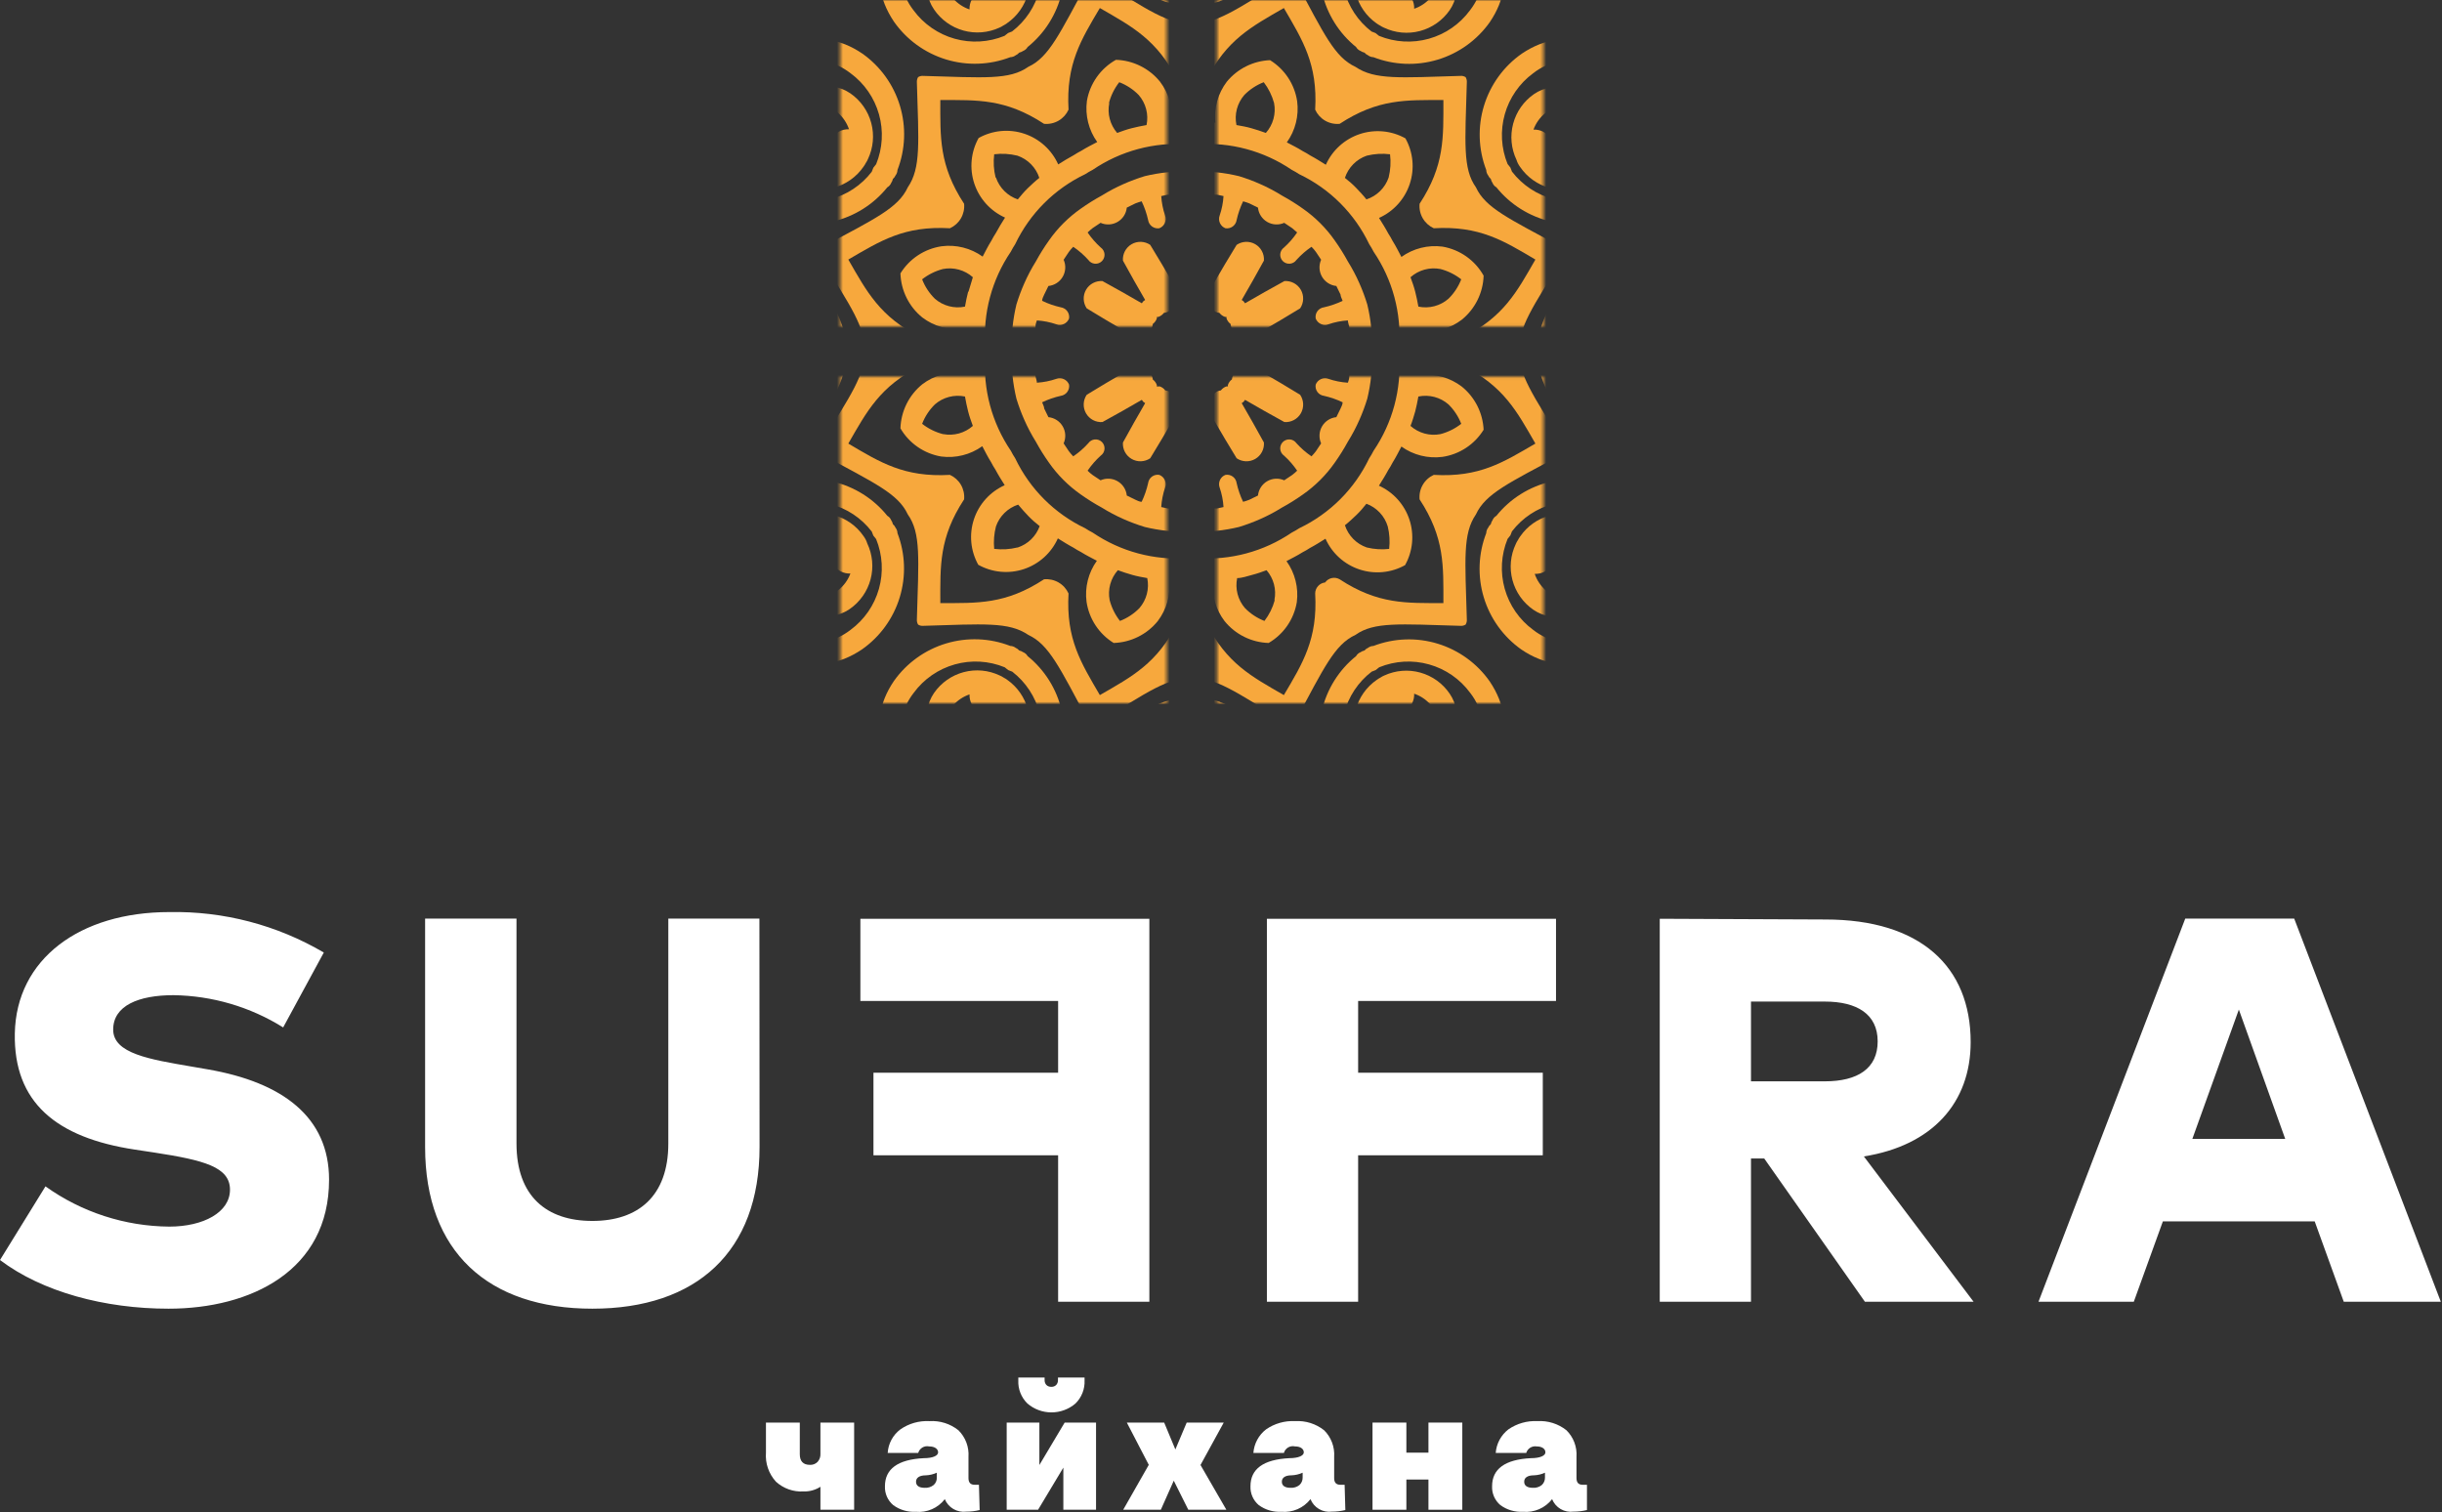 <?xml version="1.0" encoding="UTF-8"?> <svg xmlns="http://www.w3.org/2000/svg" width="830" height="514" viewBox="0 0 830 514" fill="none"><rect x="0" y="0" width="830" height="514" fill="#333333" stroke="none"/><mask id="mask0_338_424" style="mask-type:luminance" maskUnits="userSpaceOnUse" x="285" y="0" width="240" height="239"><path d="M285.594 0H396.533V110.939H285.594V0ZM413.655 0V110.939H524.594V0H413.655ZM413.655 239H524.594V128.061H413.655V239ZM285.594 239H396.533V128.061H285.594V239Z" fill="white"></path></mask><g mask="url(#mask0_338_424)"><path d="M460.682 215.811C467.044 211.293 475.664 212.125 496.354 212.72C496.978 212.781 497.605 212.634 498.137 212.303C498.46 211.768 498.606 211.143 498.554 210.52C497.959 190.068 497.127 181.447 501.645 174.848C504.915 167.773 512.763 164.206 530.777 154.515C531.341 154.208 531.812 153.757 532.144 153.207C532.088 152.583 531.906 151.976 531.609 151.424C520.848 134.064 515.854 126.989 516.568 119.26C515.854 111.531 520.848 104.456 531.609 87.096C531.916 86.526 532.098 85.898 532.144 85.253C531.793 84.735 531.325 84.307 530.777 84.004C512.941 74.314 504.915 70.746 501.645 63.672C497.127 57.31 497.959 48.69 498.554 28C498.606 27.377 498.46 26.752 498.137 26.216C497.605 25.886 496.978 25.739 496.354 25.8C475.902 26.395 467.281 27.227 460.682 22.709C453.607 19.439 450.04 11.591 440.349 -6.423C440.042 -6.987 439.591 -7.458 439.041 -7.791C438.417 -7.735 437.81 -7.553 437.258 -7.255C419.898 3.505 412.823 8.5 405.094 7.786C397.365 8.5 390.29 3.505 372.93 -7.255C372.36 -7.562 371.732 -7.744 371.087 -7.791C370.569 -7.439 370.141 -6.971 369.838 -6.423C360.148 11.413 356.58 19.439 349.506 22.709C343.144 27.227 334.523 26.395 313.834 25.8C313.21 25.739 312.583 25.886 312.05 26.216C311.727 26.752 311.582 27.377 311.634 28C312.229 48.452 313.061 57.072 308.543 63.672C305.273 70.746 297.425 74.314 279.411 84.004C278.847 84.312 278.375 84.763 278.043 85.312C278.099 85.937 278.281 86.544 278.579 87.096C289.339 104.456 294.333 111.531 293.62 119.26C294.333 126.989 289.339 134.064 278.579 151.424C278.272 151.993 278.09 152.622 278.043 153.267C278.395 153.785 278.863 154.212 279.411 154.515C297.247 164.206 305.273 167.773 308.543 174.848C313.061 181.21 312.229 189.83 311.634 210.52C311.582 211.143 311.727 211.768 312.05 212.303C312.583 212.634 313.21 212.781 313.834 212.72C334.286 212.125 342.906 211.293 349.506 215.811C356.58 219.081 360.148 226.929 369.838 244.943C370.146 245.506 370.597 245.978 371.146 246.31C371.771 246.254 372.378 246.072 372.93 245.775C390.29 235.014 397.365 230.02 405.094 230.734C412.823 230.02 419.898 235.014 437.258 245.775C437.827 246.082 438.456 246.264 439.101 246.31C439.619 245.959 440.046 245.491 440.349 244.943C450.04 226.929 453.607 219.081 460.682 215.811ZM450.397 197.975C449.472 198.077 448.616 198.514 447.991 199.205C447.367 199.895 447.017 200.79 447.008 201.721C447.9 217.297 442.727 225.502 436.366 236.263C425.427 229.961 416.925 225.561 409.91 211.649C408.506 210.643 406.821 210.101 405.094 210.101C403.366 210.101 401.682 210.643 400.278 211.649C393.263 225.561 384.761 229.961 373.822 236.263C367.46 225.324 362.288 217.297 363.18 201.721C362.468 200.15 361.283 198.841 359.791 197.978C358.298 197.114 356.573 196.739 354.856 196.905C341.777 205.466 332.264 204.991 319.601 204.991C319.601 192.327 319.125 182.815 327.687 169.735C327.853 168.019 327.477 166.294 326.614 164.801C325.75 163.308 324.442 162.123 322.871 161.412C307.294 162.304 299.09 157.131 288.329 150.77C294.631 139.831 299.03 131.329 312.942 124.313C313.949 122.909 314.49 121.225 314.49 119.498C314.49 117.77 313.949 116.086 312.942 114.682C299.03 107.667 294.631 99.165 288.329 88.226C299.268 81.864 307.294 76.692 322.871 77.584C324.442 76.872 325.75 75.687 326.614 74.194C327.477 72.702 327.853 70.977 327.687 69.26C319.125 56.181 319.601 46.668 319.601 34.005C332.264 34.005 341.777 33.529 354.856 42.09C356.573 42.256 358.298 41.881 359.791 41.018C361.283 40.154 362.468 38.845 363.18 37.275C362.288 21.698 367.46 13.493 373.822 2.733C384.761 9.035 393.263 13.434 400.278 27.346C401.682 28.353 403.366 28.894 405.094 28.894C406.821 28.894 408.506 28.353 409.91 27.346C416.925 13.434 425.427 9.035 436.366 2.733C442.727 13.672 447.9 21.698 447.008 37.275C447.719 38.845 448.905 40.154 450.397 41.018C451.89 41.881 453.615 42.256 455.331 42.09C468.411 33.529 477.923 34.005 490.587 34.005C490.587 46.668 491.062 56.181 482.501 69.26C482.335 70.977 482.71 72.702 483.574 74.194C484.437 75.687 485.746 76.872 487.317 77.584C502.893 76.692 511.098 81.864 521.859 88.226C515.557 99.165 511.158 107.667 497.246 114.682C496.239 116.086 495.697 117.77 495.697 119.498C495.697 121.225 496.239 122.909 497.246 124.313C511.158 131.329 515.557 139.831 521.859 150.77C510.92 157.131 502.893 162.304 487.317 161.412C485.746 162.123 484.437 163.308 483.574 164.801C482.71 166.294 482.335 168.019 482.501 169.735C491.062 182.815 490.587 192.327 490.587 204.991C477.923 204.991 468.411 205.466 455.331 196.905C454.524 196.436 453.57 196.286 452.657 196.484C451.744 196.682 450.938 197.214 450.397 197.975Z" fill="#F7A83D"></path><path d="M468.708 165.04C469.778 163.316 470.848 161.652 471.859 159.749L472.632 158.501L473.345 157.193C474.475 155.409 475.367 153.566 476.318 151.782C480.362 154.681 485.356 155.935 490.289 155.29C493.149 154.864 495.88 153.818 498.293 152.226C500.707 150.635 502.743 148.535 504.261 146.075C504.129 143.241 503.398 140.468 502.117 137.937C500.836 135.406 499.034 133.175 496.829 131.39C492.855 128.37 487.884 126.968 482.917 127.466C482.917 125.445 482.917 123.424 482.917 121.521V118.548C482.917 116.408 482.917 114.387 482.917 112.603C487.884 113.101 492.855 111.699 496.829 108.679C499.071 106.862 500.895 104.583 502.178 101.998C503.46 99.413 504.17 96.582 504.261 93.697C502.815 91.115 500.81 88.889 498.392 87.181C495.975 85.474 493.206 84.328 490.289 83.828C485.356 83.183 480.362 84.437 476.318 87.336C475.367 85.552 474.475 83.709 473.345 81.925L472.632 80.618L471.859 79.369C470.848 77.467 469.778 75.802 468.708 74.078C471.155 72.982 473.347 71.39 475.145 69.402C476.942 67.413 478.307 65.073 479.151 62.528C479.996 59.984 480.301 57.292 480.049 54.623C479.797 51.955 478.992 49.368 477.685 47.027C475.345 45.721 472.758 44.916 470.089 44.663C467.42 44.411 464.728 44.717 462.184 45.561C459.64 46.405 457.299 47.77 455.311 49.568C453.322 51.366 451.73 53.557 450.634 56.004C448.91 54.934 447.246 53.864 445.343 52.853L444.095 52.08L442.787 51.367C441.003 50.237 439.16 49.346 437.376 48.394C440.275 44.35 441.529 39.356 440.884 34.423C440.458 31.564 439.412 28.832 437.82 26.419C436.229 24.006 434.129 21.969 431.669 20.451C428.845 20.569 426.077 21.281 423.546 22.541C421.016 23.801 418.78 25.581 416.984 27.764C413.964 31.738 412.562 36.709 413.06 41.676C411.039 41.676 409.018 41.676 407.115 41.676H404.142C402.002 41.676 399.981 41.676 398.197 41.676C398.695 36.709 397.293 31.738 394.273 27.764C392.456 25.522 390.177 23.698 387.592 22.416C385.007 21.133 382.176 20.423 379.291 20.332C376.709 21.779 374.483 23.784 372.775 26.201C371.068 28.618 369.922 31.387 369.422 34.304C368.777 39.237 370.031 44.231 372.93 48.275C371.146 49.227 369.303 50.118 367.519 51.248L366.212 51.961L364.963 52.734C363.061 53.745 361.396 54.815 359.672 55.885C358.576 53.439 356.984 51.247 354.996 49.449C353.007 47.651 350.667 46.286 348.122 45.442C345.578 44.598 342.886 44.292 340.217 44.544C337.549 44.797 334.962 45.602 332.621 46.908C331.315 49.249 330.51 51.836 330.257 54.505C330.005 57.173 330.311 59.865 331.155 62.41C331.999 64.954 333.364 67.294 335.162 69.283C336.959 71.271 339.152 72.864 341.598 73.959C340.528 75.683 339.458 77.348 338.447 79.25L337.674 80.499L336.961 81.807C335.831 83.59 334.94 85.433 333.988 87.217C329.944 84.318 324.95 83.064 320.017 83.709C317.158 84.136 314.426 85.181 312.013 86.773C309.6 88.365 307.563 90.464 306.045 92.924C306.136 95.809 306.846 98.64 308.129 101.225C309.411 103.81 311.235 106.089 313.477 107.906C317.451 110.926 322.422 112.328 327.389 111.83C327.389 113.852 327.389 115.873 327.389 117.776V120.748C327.389 122.888 327.389 124.91 327.389 126.693C322.422 126.195 317.451 127.597 313.477 130.617C311.235 132.435 309.411 134.713 308.129 137.298C306.846 139.884 306.136 142.715 306.045 145.599C307.512 148.112 309.513 150.272 311.907 151.926C314.301 153.58 317.029 154.688 319.898 155.171C324.831 155.816 329.825 154.562 333.869 151.664C334.82 153.447 335.712 155.29 336.842 157.074L337.555 158.382L338.328 159.63C339.339 161.533 340.409 163.197 341.479 164.922C339.033 166.017 336.841 167.609 335.043 169.598C333.245 171.586 331.88 173.927 331.036 176.471C330.192 179.015 329.886 181.707 330.138 184.376C330.391 187.045 331.196 189.632 332.502 191.973C334.843 193.279 337.43 194.084 340.098 194.336C342.767 194.588 345.459 194.283 348.003 193.438C350.548 192.594 352.888 191.23 354.877 189.432C356.865 187.634 358.457 185.442 359.553 182.995C361.277 184.065 362.942 185.135 364.844 186.146L366.093 186.919L367.401 187.632C369.184 188.762 371.027 189.654 372.811 190.605C369.912 194.649 368.659 199.643 369.303 204.576C369.73 207.436 370.775 210.167 372.367 212.58C373.959 214.994 376.058 217.03 378.518 218.548C381.403 218.458 384.234 217.747 386.819 216.465C389.404 215.182 391.683 213.358 393.5 211.116C396.52 207.142 397.922 202.171 397.424 197.204C399.446 197.204 401.467 197.204 403.369 197.204H406.342C408.482 197.204 410.504 197.204 412.287 197.204C411.789 202.171 413.191 207.142 416.211 211.116C418.028 213.358 420.307 215.182 422.892 216.465C425.478 217.747 428.309 218.458 431.193 218.548C433.706 217.081 435.866 215.08 437.52 212.686C439.174 210.293 440.282 207.565 440.765 204.695C441.41 199.762 440.156 194.768 437.258 190.724C439.041 189.773 440.884 188.881 442.668 187.751L443.976 187.038L445.224 186.265C447.127 185.254 448.791 184.184 450.516 183.114C451.611 185.561 453.203 187.753 455.192 189.551C457.18 191.348 459.521 192.713 462.065 193.557C464.609 194.402 467.301 194.707 469.97 194.455C472.639 194.203 475.226 193.398 477.567 192.091C478.873 189.751 479.678 187.164 479.93 184.495C480.182 181.826 479.877 179.134 479.032 176.59C478.188 174.046 476.824 171.705 475.026 169.717C473.228 167.728 471.036 166.136 468.589 165.04H468.708ZM489.576 91.438C492.149 92.112 494.556 93.306 496.651 94.946C495.691 97.43 494.212 99.68 492.311 101.545C490.928 102.749 489.285 103.617 487.512 104.081C485.738 104.545 483.88 104.593 482.085 104.22C481.788 102.496 481.431 100.832 481.015 99.167C480.599 97.502 480.004 95.838 479.41 94.232C480.775 93.016 482.403 92.131 484.166 91.647C485.929 91.162 487.781 91.091 489.576 91.438ZM481.015 139.832C481.431 138.168 481.788 136.503 482.085 134.779C483.88 134.406 485.738 134.454 487.512 134.918C489.285 135.382 490.928 136.25 492.311 137.454C494.212 139.319 495.691 141.569 496.651 144.054C494.556 145.693 492.149 146.887 489.576 147.561C487.781 147.909 485.929 147.837 484.166 147.353C482.403 146.868 480.775 145.983 479.41 144.767C480.004 143.281 480.539 141.497 481.015 139.832ZM320.492 147.561C317.92 146.887 315.512 145.693 313.417 144.054C314.377 141.569 315.857 139.319 317.758 137.454C319.14 136.25 320.783 135.382 322.557 134.918C324.331 134.454 326.188 134.406 327.983 134.779C328.281 136.503 328.637 138.168 329.054 139.832C329.47 141.497 330.064 143.162 330.659 144.767C329.307 145.966 327.699 146.84 325.958 147.325C324.217 147.809 322.388 147.89 320.611 147.561H320.492ZM329.054 99.167C328.637 100.832 328.281 102.496 327.983 104.22C326.188 104.593 324.331 104.545 322.557 104.081C320.783 103.617 319.14 102.749 317.758 101.545C315.857 99.68 314.377 97.43 313.417 94.946C315.512 93.306 317.92 92.112 320.492 91.438C322.288 91.091 324.139 91.162 325.902 91.647C327.665 92.131 329.293 93.016 330.659 94.232C330.183 95.719 329.648 97.502 329.173 99.167H329.054ZM464.546 52.913C467.131 52.273 469.811 52.112 472.454 52.437C472.779 55.08 472.618 57.76 471.978 60.344C471.379 62.082 470.386 63.658 469.076 64.947C467.766 66.237 466.175 67.205 464.428 67.776C463.357 66.408 462.168 65.16 460.979 63.911C459.79 62.663 458.482 61.533 457.115 60.463C457.686 58.716 458.654 57.124 459.943 55.815C461.233 54.504 462.808 53.511 464.546 52.913ZM422.929 32.282C424.794 30.382 427.045 28.902 429.529 27.942C431.145 30.051 432.337 32.454 433.037 35.017C433.384 36.813 433.312 38.664 432.828 40.427C432.343 42.19 431.458 43.818 430.242 45.184C428.637 44.589 426.972 44.054 425.308 43.578C423.643 43.103 421.978 42.806 420.254 42.508C419.881 40.713 419.929 38.856 420.393 37.082C420.857 35.308 421.725 33.665 422.929 32.282ZM376.913 35.017C377.588 32.444 378.781 30.037 380.421 27.942C382.905 28.902 385.155 30.382 387.02 32.282C388.224 33.665 389.092 35.308 389.556 37.082C390.021 38.856 390.068 40.713 389.695 42.508C387.971 42.806 386.307 43.162 384.642 43.578C382.977 43.995 381.313 44.589 379.707 45.184C378.512 43.808 377.649 42.175 377.185 40.412C376.721 38.65 376.669 36.804 377.032 35.017H376.913ZM338.388 60.344C337.748 57.76 337.587 55.08 337.912 52.437C340.555 52.112 343.235 52.273 345.819 52.913C347.557 53.511 349.133 54.504 350.422 55.815C351.712 57.124 352.68 58.716 353.251 60.463C351.883 61.533 350.635 62.722 349.386 63.911C348.138 65.1 347.068 66.408 345.938 67.776C344.213 67.189 342.645 66.214 341.357 64.926C340.068 63.637 339.093 62.07 338.507 60.344H338.388ZM345.819 186.087C343.235 186.726 340.555 186.888 337.912 186.562C337.662 184.01 337.863 181.434 338.507 178.952C339.105 177.214 340.098 175.639 341.408 174.349C342.719 173.06 344.31 172.092 346.057 171.521C347.187 172.888 348.316 174.137 349.505 175.385C350.694 176.634 352.002 177.763 353.37 178.833C352.76 180.526 351.775 182.058 350.488 183.314C349.2 184.571 347.645 185.519 345.938 186.087H345.819ZM387.258 206.717C385.393 208.618 383.143 210.097 380.659 211.057C379.019 208.962 377.825 206.555 377.151 203.982C376.803 202.187 376.875 200.335 377.36 198.572C377.844 196.809 378.729 195.181 379.945 193.816C381.55 194.41 383.215 194.945 384.88 195.421C386.544 195.896 388.209 196.194 389.933 196.491C390.306 198.286 390.258 200.144 389.794 201.917C389.33 203.691 388.462 205.334 387.258 206.717ZM433.274 203.982C432.574 206.545 431.383 208.948 429.766 211.057C427.282 210.097 425.032 208.618 423.167 206.717C421.963 205.334 421.095 203.691 420.631 201.917C420.167 200.144 420.119 198.286 420.492 196.491C422.216 196.491 423.881 195.837 425.545 195.421C427.21 195.005 428.875 194.41 430.48 193.816C431.675 195.192 432.538 196.824 433.002 198.587C433.466 200.35 433.518 202.196 433.155 203.982H433.274ZM441.598 179.547L440.349 180.32L439.041 181.033C429.544 187.484 418.149 190.542 406.699 189.713H403.726C392.276 190.542 380.881 187.484 371.384 181.033L370.076 180.32L368.827 179.547C358.412 174.575 350.018 166.181 345.046 155.766C344.767 155.363 344.509 154.947 344.273 154.517L343.56 153.209C337.11 143.712 334.052 132.317 334.88 120.867C334.88 120.391 334.88 119.856 334.88 119.381C334.88 118.905 334.88 118.37 334.88 117.894C334.052 106.444 337.11 95.049 343.56 85.552L344.273 84.244C344.509 83.815 344.767 83.398 345.046 82.996C350.018 72.58 358.412 64.186 368.827 59.215L370.076 58.442L371.384 57.728C380.881 51.278 392.276 48.22 403.726 49.048H406.699C418.149 48.22 429.544 51.278 439.041 57.728L440.349 58.442L441.598 59.215C452.013 64.186 460.407 72.58 465.379 82.996C465.658 83.398 465.916 83.815 466.152 84.244L466.865 85.552C473.315 95.049 476.374 106.444 475.545 117.894C475.545 118.37 475.545 118.905 475.545 119.381C475.545 119.856 475.545 120.391 475.545 120.867C476.374 132.317 473.315 143.712 466.865 153.209L466.152 154.517C465.916 154.947 465.658 155.363 465.379 155.766C460.407 166.181 452.013 174.575 441.598 179.547ZM472.275 186.562C469.691 186.866 467.074 186.705 464.546 186.087C462.808 185.488 461.233 184.495 459.943 183.185C458.654 181.875 457.686 180.284 457.115 178.536C458.482 177.466 459.731 176.277 460.979 175.088C462.228 173.899 463.357 172.591 464.428 171.223C466.152 171.863 467.704 172.894 468.963 174.235C470.221 175.576 471.152 177.191 471.681 178.952C472.285 181.441 472.446 184.017 472.156 186.562H472.275Z" fill="#F7A83D"></path><path d="M466.33 119.499C466.408 116.702 466.309 113.902 466.033 111.117C465.762 108.554 465.325 106.012 464.725 103.507C463.981 101.056 463.087 98.654 462.049 96.313C460.921 93.745 459.609 91.261 458.126 88.881C456.782 86.417 455.293 84.034 453.667 81.747C450.721 77.534 447.059 73.872 442.846 70.927C440.559 69.3 438.176 67.811 435.712 66.468C433.332 64.984 430.848 63.672 428.28 62.544C425.939 61.506 423.537 60.612 421.086 59.868C418.581 59.268 416.039 58.831 413.477 58.56C407.895 58.164 402.292 58.164 396.711 58.56C394.148 58.831 391.606 59.268 389.101 59.868C386.651 60.612 384.248 61.506 381.907 62.544C379.339 63.672 376.856 64.984 374.476 66.468C372.011 67.811 369.629 69.3 367.341 70.927C363.128 73.872 359.466 77.534 356.521 81.747C354.894 84.034 353.405 86.417 352.062 88.881C350.578 91.261 349.267 93.745 348.138 96.313C347.1 98.654 346.207 101.056 345.463 103.507C344.862 106.012 344.425 108.554 344.155 111.117C343.758 116.698 343.758 122.301 344.155 127.882C344.425 130.445 344.862 132.987 345.463 135.492C346.207 137.943 347.1 140.345 348.138 142.686C349.267 145.254 350.578 147.737 352.062 150.118C353.405 152.582 354.894 154.964 356.521 157.252C359.466 161.465 363.128 165.127 367.341 168.072C369.629 169.699 372.011 171.188 374.476 172.531C376.856 174.015 379.339 175.326 381.907 176.455C384.248 177.493 386.651 178.387 389.101 179.13C391.606 179.731 394.148 180.168 396.711 180.438C402.292 180.835 407.895 180.835 413.477 180.438C416.039 180.168 418.581 179.731 421.086 179.13C423.537 178.387 425.939 177.493 428.28 176.455C430.848 175.326 433.332 174.015 435.712 172.531C438.176 171.188 440.559 169.699 442.846 168.072C447.059 165.127 450.721 161.465 453.667 157.252C455.293 154.964 456.782 152.582 458.126 150.118C459.609 147.737 460.921 145.254 462.049 142.686C463.087 140.345 463.981 137.943 464.725 135.492C465.325 132.987 465.762 130.445 466.033 127.882C466.309 125.097 466.408 122.297 466.33 119.499ZM455.985 119.499C455.749 120.005 455.631 120.558 455.64 121.116C455.649 121.674 455.784 122.223 456.036 122.721C456.288 123.219 456.65 123.654 457.094 123.992C457.539 124.33 458.054 124.562 458.601 124.672C458.601 125.742 458.601 126.753 458.601 127.882C458.601 129.012 458.304 129.369 458.126 130.082C455.877 129.946 453.657 129.506 451.526 128.774C450.69 128.464 449.766 128.497 448.953 128.864C448.141 129.231 447.506 129.904 447.186 130.736C447.11 131.17 447.123 131.616 447.224 132.045C447.324 132.474 447.511 132.879 447.772 133.235C448.033 133.59 448.363 133.889 448.743 134.113C449.122 134.338 449.543 134.483 449.98 134.541C452.177 135.031 454.312 135.769 456.342 136.741C456.342 137.454 455.926 138.227 455.628 138.881L454.202 141.794C453.2 141.895 452.238 142.232 451.392 142.778C450.546 143.323 449.842 144.061 449.337 144.932C448.833 145.802 448.541 146.78 448.488 147.785C448.434 148.79 448.62 149.793 449.029 150.712C448.375 151.604 447.9 152.496 447.246 153.387C446.785 153.991 446.288 154.567 445.759 155.112C443.881 153.837 442.165 152.34 440.646 150.653C440.393 150.289 440.063 149.985 439.679 149.763C439.296 149.54 438.868 149.405 438.426 149.366C437.985 149.327 437.54 149.385 437.123 149.536C436.706 149.688 436.328 149.929 436.015 150.242C435.701 150.555 435.46 150.934 435.309 151.351C435.157 151.767 435.099 152.212 435.138 152.654C435.178 153.095 435.313 153.523 435.535 153.907C435.758 154.29 436.061 154.62 436.425 154.874C438.112 156.392 439.61 158.109 440.884 159.987C440.339 160.516 439.764 161.012 439.16 161.473C438.268 162.127 437.376 162.603 436.485 163.257C435.566 162.847 434.562 162.662 433.557 162.715C432.553 162.769 431.575 163.06 430.705 163.565C429.834 164.07 429.096 164.774 428.55 165.619C428.005 166.465 427.668 167.428 427.567 168.429L424.654 169.856C423.956 170.139 423.241 170.377 422.513 170.569C421.542 168.539 420.804 166.405 420.314 164.208C420.256 163.771 420.111 163.35 419.886 162.97C419.662 162.59 419.362 162.26 419.007 161.999C418.652 161.738 418.247 161.552 417.818 161.451C417.388 161.35 416.943 161.338 416.509 161.414C415.676 161.733 415.004 162.368 414.637 163.181C414.269 163.993 414.237 164.918 414.547 165.754C415.278 167.884 415.718 170.104 415.855 172.353L413.655 172.829H410.444C409.848 172.017 409.069 171.358 408.17 170.903C407.272 170.449 406.279 170.212 405.272 170.212C404.265 170.212 403.272 170.449 402.374 170.903C401.475 171.358 400.696 172.017 400.1 172.829H396.889L394.689 172.353C394.826 170.104 395.266 167.884 395.997 165.754C396.307 164.918 396.275 163.993 395.907 163.181C395.54 162.368 394.868 161.733 394.036 161.414C393.601 161.338 393.156 161.35 392.726 161.451C392.297 161.552 391.892 161.738 391.537 161.999C391.182 162.26 390.882 162.59 390.658 162.97C390.433 163.35 390.288 163.771 390.23 164.208C389.74 166.405 389.002 168.539 388.031 170.569C387.317 170.569 386.544 170.153 385.89 169.856L382.977 168.429C382.876 167.428 382.539 166.465 381.994 165.619C381.448 164.774 380.71 164.07 379.839 163.565C378.969 163.06 377.991 162.769 376.987 162.715C375.982 162.662 374.979 162.847 374.059 163.257C373.168 162.603 372.276 162.127 371.384 161.473C370.768 161.027 370.192 160.53 369.66 159.987C370.934 158.109 372.432 156.392 374.119 154.874C374.483 154.62 374.786 154.29 375.009 153.907C375.231 153.523 375.366 153.095 375.406 152.654C375.445 152.212 375.387 151.767 375.235 151.351C375.084 150.934 374.843 150.555 374.529 150.242C374.216 149.929 373.838 149.688 373.421 149.536C373.004 149.385 372.559 149.327 372.118 149.366C371.676 149.405 371.248 149.54 370.865 149.763C370.481 149.985 370.151 150.289 369.898 150.653C368.379 152.34 366.663 153.837 364.785 155.112C364.256 154.567 363.759 153.991 363.298 153.387C362.644 152.496 362.169 151.604 361.515 150.712C361.924 149.793 362.11 148.79 362.056 147.785C362.003 146.78 361.711 145.802 361.207 144.932C360.702 144.061 359.998 143.323 359.152 142.778C358.306 142.232 357.344 141.895 356.342 141.794L354.916 138.881C354.916 138.227 354.44 137.454 354.202 136.741C356.233 135.769 358.367 135.031 360.564 134.541C360.997 134.476 361.414 134.325 361.79 134.099C362.165 133.872 362.492 133.573 362.752 133.219C363.011 132.866 363.199 132.464 363.303 132.038C363.407 131.612 363.425 131.169 363.358 130.736C363.038 129.904 362.403 129.231 361.591 128.864C360.778 128.497 359.854 128.464 359.018 128.774C356.887 129.506 354.667 129.946 352.419 130.082C352.419 129.369 352.062 128.596 351.943 127.882C351.824 127.169 351.943 125.742 351.943 124.672C352.754 124.075 353.413 123.296 353.868 122.398C354.322 121.499 354.559 120.506 354.559 119.499C354.559 118.492 354.322 117.5 353.868 116.601C353.413 115.703 352.754 114.924 351.943 114.327C351.943 113.257 351.943 112.246 351.943 111.117C351.943 109.987 352.24 109.63 352.419 108.917C354.667 109.053 356.887 109.493 359.018 110.225C359.854 110.534 360.778 110.502 361.591 110.135C362.403 109.768 363.038 109.095 363.358 108.263C363.425 107.829 363.407 107.387 363.303 106.961C363.199 106.535 363.011 106.133 362.752 105.78C362.492 105.426 362.165 105.127 361.79 104.9C361.414 104.674 360.997 104.523 360.564 104.458C358.367 103.968 356.233 103.23 354.202 102.258C354.202 101.545 354.618 100.772 354.916 100.118L356.342 97.205C357.344 97.104 358.306 96.767 359.152 96.221C359.998 95.676 360.702 94.937 361.207 94.067C361.711 93.197 362.003 92.219 362.056 91.214C362.11 90.209 361.924 89.206 361.515 88.287C362.169 87.395 362.644 86.503 363.298 85.611C363.744 84.996 364.241 84.419 364.785 83.887C366.663 85.162 368.379 86.659 369.898 88.346C370.151 88.71 370.481 89.014 370.865 89.236C371.248 89.458 371.676 89.594 372.118 89.633C372.559 89.672 373.004 89.614 373.421 89.463C373.838 89.311 374.216 89.07 374.529 88.757C374.843 88.443 375.084 88.065 375.235 87.648C375.387 87.231 375.445 86.787 375.406 86.345C375.366 85.903 375.231 85.476 375.009 85.092C374.786 84.709 374.483 84.379 374.119 84.125C372.432 82.607 370.934 80.89 369.66 79.012C370.207 78.485 370.782 77.989 371.384 77.526C372.276 76.872 373.168 76.396 374.059 75.742C374.979 76.152 375.982 76.337 376.987 76.284C377.991 76.23 378.969 75.939 379.839 75.434C380.71 74.929 381.448 74.225 381.994 73.379C382.539 72.534 382.876 71.571 382.977 70.57L385.89 69.143C386.544 68.846 387.317 68.667 388.031 68.43C389.002 70.46 389.74 72.594 390.23 74.791C390.296 75.225 390.446 75.641 390.673 76.017C390.9 76.392 391.198 76.719 391.552 76.979C391.906 77.239 392.307 77.426 392.733 77.53C393.159 77.634 393.602 77.653 394.036 77.585C394.868 77.265 395.54 76.63 395.907 75.818C396.275 75.006 396.307 74.081 395.997 73.245C395.266 71.115 394.826 68.895 394.689 66.646L396.889 66.17C398.019 66.17 399.03 66.17 400.1 66.17C400.696 66.981 401.475 67.641 402.374 68.095C403.272 68.55 404.265 68.787 405.272 68.787C406.279 68.787 407.272 68.55 408.17 68.095C409.069 67.641 409.848 66.981 410.444 66.17C411.515 66.17 412.525 66.17 413.655 66.17L415.855 66.646C415.718 68.895 415.278 71.115 414.547 73.245C414.237 74.081 414.269 75.006 414.637 75.818C415.004 76.63 415.676 77.265 416.509 77.585C416.942 77.653 417.385 77.634 417.811 77.53C418.237 77.426 418.638 77.239 418.992 76.979C419.346 76.719 419.644 76.392 419.871 76.017C420.098 75.641 420.248 75.225 420.314 74.791C420.804 72.594 421.542 70.46 422.513 68.43C423.241 68.622 423.956 68.86 424.654 69.143L427.567 70.57C427.668 71.571 428.005 72.534 428.55 73.379C429.096 74.225 429.834 74.929 430.705 75.434C431.575 75.939 432.553 76.23 433.557 76.284C434.562 76.337 435.566 76.152 436.485 75.742C437.376 76.396 438.268 76.872 439.16 77.526L440.884 79.012C439.61 80.89 438.112 82.607 436.425 84.125C436.061 84.379 435.758 84.709 435.535 85.092C435.313 85.476 435.178 85.903 435.138 86.345C435.099 86.787 435.157 87.231 435.309 87.648C435.46 88.065 435.701 88.443 436.015 88.757C436.328 89.07 436.706 89.311 437.123 89.463C437.54 89.614 437.985 89.672 438.426 89.633C438.868 89.594 439.296 89.458 439.679 89.236C440.063 89.014 440.393 88.71 440.646 88.346C442.165 86.659 443.881 85.162 445.759 83.887C446.303 84.419 446.8 84.996 447.246 85.611C447.9 86.503 448.375 87.395 449.029 88.287C448.62 89.206 448.434 90.209 448.488 91.214C448.541 92.219 448.833 93.197 449.337 94.067C449.842 94.937 450.546 95.676 451.392 96.221C452.238 96.767 453.2 97.104 454.202 97.205L455.628 100.118C455.628 100.772 456.104 101.545 456.342 102.258C454.312 103.23 452.177 103.968 449.98 104.458C449.543 104.515 449.122 104.661 448.743 104.885C448.363 105.11 448.033 105.409 447.772 105.764C447.511 106.12 447.324 106.524 447.224 106.954C447.123 107.383 447.11 107.828 447.186 108.263C447.506 109.095 448.141 109.768 448.953 110.135C449.766 110.502 450.69 110.534 451.526 110.225C453.657 109.493 455.877 109.053 458.126 108.917C458.126 109.63 458.482 110.403 458.601 111.117C458.72 111.83 458.601 113.257 458.601 114.327C458.054 114.437 457.539 114.669 457.094 115.007C456.65 115.345 456.288 115.78 456.036 116.278C455.784 116.776 455.649 117.325 455.64 117.883C455.631 118.441 455.749 118.994 455.985 119.499Z" fill="#F7A83D"></path><path d="M444.095 114.147C438.922 114.147 433.869 114.147 428.697 114.147C428.726 113.89 428.726 113.631 428.697 113.374V112.66C433.155 110.104 437.496 107.488 441.895 104.813C442.524 103.888 442.88 102.805 442.921 101.688C442.963 100.571 442.689 99.465 442.13 98.496C441.571 97.528 440.751 96.737 439.763 96.213C438.775 95.69 437.659 95.456 436.544 95.538C432.026 98.035 427.626 100.473 423.167 103.088C423.024 102.86 422.865 102.641 422.692 102.434L422.038 101.959C424.654 97.5 427.091 93.1 429.588 88.582C429.67 87.467 429.436 86.352 428.913 85.364C428.39 84.376 427.598 83.555 426.63 82.996C425.662 82.438 424.555 82.163 423.438 82.205C422.321 82.246 421.238 82.602 420.314 83.231C417.638 87.631 415.022 91.971 412.466 96.43H411.752H410.98C410.98 91.257 410.98 86.204 410.98 81.031C410.493 80.026 409.733 79.179 408.786 78.585C407.84 77.992 406.746 77.678 405.629 77.678C404.512 77.678 403.418 77.992 402.471 78.585C401.525 79.179 400.765 80.026 400.278 81.031C400.278 86.204 400.278 91.257 400.278 96.43H399.505H398.792C396.235 91.971 393.619 87.631 390.944 83.231C390.02 82.602 388.937 82.246 387.82 82.205C386.702 82.163 385.596 82.438 384.628 82.996C383.659 83.555 382.868 84.376 382.345 85.364C381.821 86.352 381.587 87.467 381.669 88.582C384.166 93.1 386.604 97.5 389.22 101.959L388.566 102.434C388.393 102.641 388.234 102.86 388.09 103.088C383.631 100.473 379.232 98.035 374.714 95.538C373.599 95.456 372.483 95.69 371.495 96.213C370.507 96.737 369.686 97.528 369.128 98.496C368.569 99.465 368.295 100.571 368.336 101.688C368.378 102.805 368.734 103.888 369.363 104.813C373.762 107.488 378.102 110.104 382.561 112.66V113.374C382.532 113.631 382.532 113.89 382.561 114.147C377.389 114.147 372.335 114.147 367.163 114.147C366.158 114.634 365.31 115.394 364.717 116.34C364.124 117.286 363.809 118.381 363.809 119.497C363.809 120.614 364.124 121.709 364.717 122.655C365.31 123.601 366.158 124.361 367.163 124.848C372.335 124.848 377.389 124.848 382.561 124.848C382.532 125.105 382.532 125.364 382.561 125.621V126.335C378.102 128.891 373.762 131.507 369.363 134.182C368.734 135.106 368.378 136.189 368.336 137.307C368.295 138.424 368.569 139.53 369.128 140.499C369.686 141.467 370.507 142.258 371.495 142.782C372.483 143.305 373.599 143.539 374.714 143.457C379.232 140.96 383.631 138.522 388.09 135.906C388.234 136.135 388.393 136.353 388.566 136.56L389.22 137.036C386.604 141.495 384.166 145.894 381.669 150.413C381.587 151.528 381.821 152.643 382.345 153.631C382.868 154.619 383.659 155.44 384.628 155.999C385.596 156.557 386.702 156.832 387.82 156.79C388.937 156.748 390.02 156.393 390.944 155.764C393.619 151.364 396.235 147.024 398.792 142.565H399.505H400.278C400.278 147.737 400.278 152.791 400.278 157.963C400.765 158.969 401.525 159.816 402.471 160.409C403.418 161.003 404.512 161.317 405.629 161.317C406.746 161.317 407.84 161.003 408.786 160.409C409.733 159.816 410.493 158.969 410.98 157.963C410.98 152.791 410.98 147.737 410.98 142.565H411.752H412.466C415.022 147.024 417.638 151.364 420.314 155.764C421.238 156.393 422.321 156.748 423.438 156.79C424.555 156.832 425.662 156.557 426.63 155.999C427.598 155.44 428.39 154.619 428.913 153.631C429.436 152.643 429.67 151.528 429.588 150.413C427.091 145.894 424.654 141.495 422.038 137.036L422.692 136.56C422.865 136.353 423.024 136.135 423.167 135.906C427.626 138.522 432.026 140.96 436.544 143.457C437.659 143.539 438.775 143.305 439.763 142.782C440.751 142.258 441.571 141.467 442.13 140.499C442.689 139.53 442.963 138.424 442.921 137.307C442.88 136.189 442.524 135.106 441.895 134.182C437.496 131.507 433.155 128.891 428.697 126.335V125.621C428.726 125.364 428.726 125.105 428.697 124.848C433.869 124.848 438.922 124.848 444.095 124.848C445.1 124.361 445.948 123.601 446.541 122.655C447.134 121.709 447.449 120.614 447.449 119.497C447.449 118.381 447.134 117.286 446.541 116.34C445.948 115.394 445.1 114.634 444.095 114.147ZM421.443 120.984C421.224 121.741 421.224 122.545 421.443 123.302C421.443 123.302 421.443 123.659 421.443 123.838C421.36 124.003 421.238 124.146 421.087 124.254C420.567 124.853 420.254 125.603 420.195 126.394C419.766 126.695 419.402 127.079 419.125 127.524C418.905 127.972 418.764 128.454 418.708 128.95C418.07 129.431 417.592 130.094 417.341 130.853C417.352 131.011 417.352 131.17 417.341 131.329H416.865C416.107 131.58 415.443 132.057 414.963 132.696C414.467 132.752 413.984 132.892 413.536 133.112C413.092 133.39 412.708 133.754 412.407 134.182C411.616 134.242 410.865 134.554 410.266 135.074C410.159 135.225 410.016 135.348 409.85 135.431H409.315C408.076 135.815 406.749 135.815 405.51 135.431C404.271 135.815 402.944 135.815 401.705 135.431H401.17C401.004 135.348 400.861 135.225 400.754 135.074C400.155 134.554 399.404 134.242 398.613 134.182C398.312 133.754 397.928 133.39 397.484 133.112C397.036 132.892 396.553 132.752 396.057 132.696C395.577 132.057 394.913 131.58 394.154 131.329L393.203 131.388C393.192 131.23 393.192 131.071 393.203 130.912C392.952 130.154 392.475 129.49 391.836 129.01C391.78 128.514 391.639 128.031 391.42 127.583C391.142 127.139 390.778 126.755 390.349 126.453C390.29 125.663 389.977 124.912 389.458 124.313C389.306 124.206 389.184 124.063 389.101 123.897C389.101 123.897 389.101 123.54 389.101 123.362C388.717 122.123 388.717 120.796 389.101 119.557C388.717 118.318 388.717 116.991 389.101 115.752C389.101 115.752 389.101 115.395 389.101 115.217C389.184 115.051 389.306 114.908 389.458 114.801C389.977 114.202 390.29 113.451 390.349 112.66C390.778 112.359 391.142 111.975 391.42 111.531C391.639 111.083 391.78 110.6 391.836 110.104C392.475 109.624 392.952 108.96 393.203 108.201C393.192 108.043 393.192 107.884 393.203 107.726H393.679C394.437 107.474 395.101 106.997 395.581 106.358C396.077 106.303 396.56 106.162 397.008 105.942C397.452 105.664 397.836 105.301 398.138 104.872C398.929 104.813 399.679 104.5 400.278 103.98C400.385 103.829 400.528 103.707 400.694 103.624H401.229C402.469 103.239 403.795 103.239 405.034 103.624C406.273 103.239 407.6 103.239 408.839 103.624H409.374C409.54 103.707 409.683 103.829 409.791 103.98C410.39 104.5 411.14 104.813 411.931 104.872C412.232 105.301 412.616 105.664 413.06 105.942C413.509 106.162 413.991 106.303 414.487 106.358C414.967 106.997 415.631 107.474 416.39 107.726H416.865C416.876 107.884 416.876 108.043 416.865 108.201C417.117 108.96 417.594 109.624 418.233 110.104C418.288 110.6 418.429 111.083 418.649 111.531C418.927 111.975 419.291 112.359 419.719 112.66C419.778 113.451 420.091 114.202 420.611 114.801C420.762 114.908 420.885 115.051 420.968 115.217C420.968 115.217 420.968 115.574 420.968 115.752C421.352 116.991 421.352 118.318 420.968 119.557C421.038 120.057 421.199 120.541 421.443 120.984Z" fill="#F7A83D"></path><path d="M466.805 219.559C466.137 219.576 465.492 219.805 464.962 220.213C464.5 220.411 464.093 220.717 463.773 221.105C463.284 221.215 462.82 221.417 462.406 221.699C461.775 221.953 461.251 222.414 460.919 223.007C455.084 227.704 450.993 234.223 449.301 241.52C447.609 248.817 448.413 256.471 451.585 263.257C459.79 280.26 476.793 281.092 491.894 272.769L493.143 272.056L494.451 271.283C509.076 262.305 516.983 247.502 506.341 231.628C502.04 225.496 495.813 220.978 488.649 218.792C481.486 216.605 473.798 216.875 466.805 219.559ZM490.586 264.684L489.278 265.397L487.97 266.17C477.15 272.769 463.595 272.65 458.244 259.392C455.897 254.066 455.407 248.106 456.851 242.468C458.296 236.83 461.592 231.84 466.211 228.298L467.578 227.763L468.767 226.812C474.15 224.606 480.117 224.263 485.718 225.835C491.319 227.408 496.234 230.807 499.683 235.492C508.422 246.788 501.763 258.619 490.646 264.684H490.586Z" fill="#F7A83D"></path><path d="M460.92 15.993C461.251 16.586 461.776 17.047 462.406 17.301C462.82 17.583 463.284 17.785 463.773 17.895C464.093 18.283 464.501 18.589 464.962 18.787C465.492 19.195 466.137 19.424 466.805 19.441C473.779 22.143 481.454 22.44 488.616 20.287C495.777 18.133 502.015 13.651 506.342 7.55C516.984 -8.086 509.076 -23.127 494.451 -32.105L493.143 -32.877L491.895 -33.591C476.794 -41.795 459.79 -41.082 451.586 -24.078C448.458 -17.313 447.678 -9.698 449.369 -2.439C451.06 4.819 455.125 11.306 460.92 15.993ZM458.244 -20.392C463.654 -33.65 477.21 -33.769 487.971 -27.17L489.279 -26.397L490.587 -25.684C501.704 -19.738 508.422 -7.848 499.623 3.508C496.175 8.193 491.26 11.592 485.658 13.165C480.057 14.737 474.091 14.393 468.708 12.188L467.519 11.236L466.151 10.701C461.543 7.152 458.259 2.159 456.825 -3.479C455.391 -9.117 455.891 -15.072 458.244 -20.392Z" fill="#F7A83D"></path><path d="M401.646 1.961C402.235 2.312 402.932 2.438 403.608 2.317C404.584 2.08 405.603 2.08 406.58 2.317C407.256 2.438 407.952 2.312 408.542 1.961C415.928 0.775 422.709 -2.838 427.812 -8.307C432.915 -13.777 436.051 -20.791 436.723 -28.241C438.09 -47.088 423.762 -56.184 406.58 -56.66H403.608C386.426 -56.184 372.098 -47.088 373.465 -28.241C374.137 -20.791 377.272 -13.777 382.376 -8.307C387.479 -2.838 394.26 0.775 401.646 1.961ZM403.608 -48.99H406.58C419.244 -48.99 430.956 -42.391 428.994 -28.241C428.363 -22.466 425.811 -17.07 421.746 -12.92C417.682 -8.769 412.341 -6.104 406.58 -5.352H405.094H403.608C397.868 -6.128 392.555 -8.804 388.514 -12.953C384.473 -17.102 381.938 -22.484 381.313 -28.241C379.232 -42.391 390.944 -49.288 403.608 -48.99Z" fill="#F7A83D"></path><path d="M343.383 19.439C344.051 19.422 344.696 19.192 345.226 18.785C345.687 18.586 346.095 18.28 346.415 17.893C346.904 17.782 347.368 17.581 347.782 17.298C348.412 17.045 348.937 16.583 349.268 15.99C355.104 11.293 359.195 4.775 360.887 -2.522C362.579 -9.82 361.775 -17.473 358.603 -24.259C350.398 -41.263 333.454 -42.095 318.294 -33.772L317.045 -33.058L315.737 -32.285C301.112 -23.308 293.205 -8.504 303.847 7.37C308.148 13.501 314.375 18.019 321.538 20.206C328.702 22.392 336.39 22.122 343.383 19.439ZM319.602 -25.686L320.91 -26.4L322.218 -27.172C333.038 -33.772 346.593 -33.653 351.944 -20.395C354.291 -15.069 354.781 -9.109 353.337 -3.471C351.892 2.168 348.596 7.157 343.977 10.699L342.61 11.234L341.421 12.185C336.037 14.391 330.071 14.735 324.47 13.162C318.869 11.589 313.954 8.191 310.505 3.505C301.766 -7.791 308.424 -19.622 319.542 -25.686H319.602Z" fill="#F7A83D"></path><path d="M505.153 57.784C505.17 58.452 505.399 59.098 505.807 59.627C506.005 60.089 506.311 60.497 506.698 60.816C506.809 61.305 507.011 61.769 507.293 62.184C507.546 62.814 508.008 63.338 508.601 63.67C513.298 69.505 519.816 73.596 527.114 75.288C534.411 76.981 542.065 76.176 548.85 73.004C565.854 64.799 566.686 47.855 558.363 32.695L557.649 31.447C557.427 30.991 557.169 30.553 556.877 30.139C547.899 15.513 533.095 7.606 517.221 18.248C511.09 22.549 506.572 28.776 504.385 35.94C502.199 43.103 502.469 50.792 505.153 57.784ZM521.086 24.907C532.382 16.167 544.213 22.826 550.277 33.944L550.991 35.252C550.991 35.668 551.526 36.084 551.764 36.559C558.363 47.38 558.244 60.935 544.986 66.286C539.66 68.633 533.7 69.123 528.062 67.678C522.424 66.234 517.434 62.938 513.892 58.319L513.357 56.952L512.406 55.763C510.215 50.387 509.879 44.434 511.451 38.845C513.023 33.257 516.414 28.352 521.086 24.907Z" fill="#F7A83D"></path><path d="M305.035 181.209C305.018 180.54 304.789 179.895 304.381 179.366C304.182 178.904 303.877 178.496 303.489 178.176C303.379 177.687 303.177 177.223 302.894 176.809C302.641 176.179 302.179 175.654 301.586 175.323C296.889 169.487 290.371 165.396 283.074 163.704C275.777 162.012 268.123 162.816 261.337 165.989C244.333 174.193 243.501 191.137 251.824 206.298L252.538 207.546C252.76 208.002 253.018 208.44 253.311 208.854C262.288 223.479 277.092 231.387 292.966 220.745C299.097 216.443 303.615 210.216 305.802 203.053C307.989 195.89 307.719 188.201 305.035 181.209ZM289.101 214.086C277.805 222.825 265.974 216.167 259.91 205.049L259.197 203.741C259.197 203.325 258.661 202.909 258.424 202.433C251.824 191.613 251.943 178.058 265.201 172.707C270.528 170.36 276.487 169.87 282.126 171.314C287.764 172.759 292.754 176.055 296.295 180.673L296.83 182.041L297.781 183.23C299.972 188.606 300.308 194.559 298.736 200.147C297.164 205.736 293.774 210.641 289.101 214.086Z" fill="#F7A83D"></path><path d="M548.851 165.989C542.065 162.816 534.411 162.012 527.114 163.704C519.817 165.396 513.298 169.487 508.601 175.323C508.008 175.654 507.547 176.179 507.294 176.809C507.011 177.223 506.809 177.687 506.699 178.176C506.311 178.496 506.005 178.904 505.807 179.366C505.399 179.895 505.17 180.54 505.153 181.209C502.451 188.182 502.154 195.857 504.308 203.019C506.461 210.181 510.943 216.419 517.044 220.745C532.68 231.387 547.721 223.479 556.699 208.854C556.991 208.44 557.25 208.002 557.472 207.546L558.185 206.298C566.568 191.137 565.617 174.193 548.851 165.989ZM551.764 202.433C551.764 202.909 551.229 203.325 550.991 203.741L550.278 205.049C544.333 216.167 532.442 222.885 521.087 214.086C516.401 210.637 513.002 205.722 511.43 200.121C509.857 194.52 510.201 188.554 512.406 183.17L513.358 181.981L513.893 180.614C517.434 175.995 522.424 172.699 528.062 171.255C533.7 169.81 539.66 170.301 544.987 172.647C558.244 178.058 558.363 191.613 551.764 202.73V202.433Z" fill="#F7A83D"></path><path d="M349.268 223.005C348.937 222.412 348.412 221.95 347.782 221.697C347.368 221.414 346.904 221.213 346.415 221.102C346.095 220.714 345.687 220.409 345.226 220.211C344.696 219.803 344.051 219.574 343.383 219.557C336.409 216.855 328.734 216.557 321.572 218.711C314.411 220.865 308.173 225.347 303.847 231.447C293.205 247.083 301.112 262.125 315.737 271.102L317.045 271.875L318.294 272.588C333.454 280.793 350.398 280.079 358.603 263.076C361.73 256.311 362.51 248.696 360.819 241.437C359.129 234.178 355.063 227.692 349.268 223.005ZM351.944 259.39C346.534 272.648 332.978 272.767 322.218 266.167L320.91 265.395L319.602 264.681C308.484 258.736 301.766 246.845 310.565 235.49C314.013 230.804 318.929 227.405 324.53 225.833C330.131 224.26 336.097 224.604 341.48 226.81L342.669 227.761L344.037 228.296C348.645 231.846 351.93 236.839 353.363 242.477C354.797 248.114 354.297 254.07 351.944 259.39Z" fill="#F7A83D"></path><path d="M261.337 73.004C268.123 76.176 275.777 76.981 283.074 75.288C290.371 73.596 296.89 69.505 301.587 63.67C302.18 63.338 302.641 62.814 302.895 62.184C303.177 61.769 303.379 61.305 303.489 60.816C303.877 60.497 304.183 60.089 304.381 59.627C304.789 59.098 305.018 58.452 305.035 57.784C307.737 50.811 308.034 43.135 305.88 35.974C303.727 28.812 299.245 22.574 293.144 18.248C277.508 7.606 262.467 15.513 253.489 30.139C253.197 30.553 252.939 30.991 252.717 31.447L252.003 32.695C243.62 48.153 244.572 64.799 261.337 73.004ZM258.424 36.559C258.424 36.084 258.959 35.668 259.197 35.252L259.91 33.944C265.856 22.826 277.746 16.108 289.102 24.907C293.787 28.355 297.186 33.27 298.759 38.872C300.331 44.473 299.987 50.439 297.782 55.822L296.831 57.011L296.295 58.379C292.754 62.998 287.764 66.293 282.126 67.738C276.488 69.183 270.528 68.692 265.202 66.345C251.944 60.935 251.825 47.38 258.424 36.559Z" fill="#F7A83D"></path><path d="M408.542 237.033C407.952 236.682 407.256 236.556 406.58 236.676C405.603 236.914 404.584 236.914 403.608 236.676C402.932 236.556 402.235 236.682 401.646 237.033C394.26 238.219 387.479 241.832 382.376 247.301C377.272 252.771 374.137 259.785 373.465 267.235C372.098 286.082 386.426 295.178 403.608 295.654H406.58C423.762 295.178 438.09 286.082 436.723 267.235C436.051 259.785 432.915 252.771 427.812 247.301C422.709 241.832 415.928 238.219 408.542 237.033ZM406.58 287.984H403.608C390.944 287.984 379.232 281.385 381.194 267.235C381.825 261.46 384.377 256.064 388.441 251.914C392.506 247.763 397.847 245.098 403.608 244.346H405.094H406.58C412.319 245.122 417.633 247.798 421.674 251.947C425.715 256.095 428.25 261.478 428.875 267.235C430.956 281.385 419.244 288.281 406.58 287.984Z" fill="#F7A83D"></path><path d="M552.834 87.87C545.384 88.542 538.37 91.678 532.9 96.781C527.431 101.884 523.818 108.665 522.632 116.051C522.281 116.641 522.155 117.337 522.276 118.013C522.513 118.989 522.513 120.009 522.276 120.985C522.155 121.661 522.281 122.358 522.632 122.947C523.818 130.333 527.431 137.114 532.9 142.217C538.37 147.321 545.384 150.456 552.834 151.128C571.681 152.495 580.777 138.167 581.253 120.985V118.013C580.777 100.831 571.562 86.503 552.834 87.87ZM573.583 118.013C573.504 119.002 573.504 119.996 573.583 120.985C573.881 133.649 566.984 145.361 552.834 143.399C547.059 142.768 541.663 140.216 537.513 136.151C533.362 132.087 530.697 126.746 529.945 120.985V119.499V118.013C530.721 112.274 533.397 106.96 537.546 102.919C541.695 98.878 547.077 96.343 552.834 95.718C566.984 93.637 573.881 105.349 573.583 118.013Z" fill="#F7A83D"></path><path d="M257.354 151.128C264.804 150.456 271.818 147.321 277.288 142.217C282.757 137.114 286.37 130.333 287.556 122.947C287.907 122.358 288.034 121.661 287.913 120.985C287.676 120.009 287.676 118.989 287.913 118.013C288.034 117.337 287.907 116.641 287.556 116.051C286.37 108.665 282.757 101.884 277.288 96.781C271.818 91.678 264.804 88.542 257.354 87.87C238.507 86.503 229.411 100.831 228.936 118.013V120.985C229.411 138.167 238.626 152.495 257.354 151.128ZM236.605 120.985C236.684 119.996 236.684 119.002 236.605 118.013C236.308 105.349 243.204 93.637 257.354 95.599C263.129 96.23 268.525 98.782 272.676 102.847C276.826 106.911 279.491 112.252 280.243 118.013V119.499V120.985C279.467 126.724 276.791 132.038 272.642 136.079C268.494 140.12 263.111 142.655 257.354 143.28C243.204 145.361 236.308 133.649 236.605 120.985Z" fill="#F7A83D"></path><path d="M339.696 9.393C340.156 9.202 340.594 8.963 341.004 8.68C341.441 8.457 341.858 8.199 342.252 7.907C345.766 5.49 348.298 1.895 349.389 -2.228C350.48 -6.351 350.057 -10.728 348.198 -14.566C347.279 -16.475 345.937 -18.148 344.274 -19.459C342.611 -20.77 340.67 -21.684 338.6 -22.131C336.53 -22.579 334.385 -22.548 332.329 -22.04C330.273 -21.533 328.36 -20.563 326.735 -19.204C326.269 -19.025 325.829 -18.785 325.427 -18.49L324.119 -17.717C322.132 -16.985 320.338 -15.808 318.874 -14.277C317.41 -12.746 316.315 -10.9 315.673 -8.882C315.031 -6.863 314.858 -4.725 315.168 -2.629C315.477 -0.534 316.262 1.464 317.461 3.21C319.833 6.708 323.371 9.25 327.443 10.383C331.516 11.515 335.858 11.164 339.696 9.393ZM327.805 -11.296L329.113 -12.069L330.421 -12.783C334.524 -15.399 339.161 -16.35 341.479 -10.94C342.191 -8.774 342.354 -6.466 341.955 -4.222C340.954 -4.807 339.815 -5.115 338.656 -5.115C337.496 -5.115 336.357 -4.807 335.356 -4.222C334.894 -3.994 334.472 -3.693 334.107 -3.33C333.631 -3.182 333.173 -2.983 332.74 -2.735C331.719 -2.126 330.881 -1.251 330.316 -0.205C329.751 0.842 329.479 2.022 329.53 3.21C327.371 2.473 325.444 1.181 323.941 -0.536C320.493 -5.351 323.644 -8.859 327.805 -11.296Z" fill="#F7A83D"></path><path d="M271.028 62.602C274.866 64.461 279.243 64.884 283.366 63.793C287.489 62.703 291.084 60.17 293.501 56.656C293.793 56.263 294.051 55.845 294.274 55.408C294.557 54.998 294.796 54.56 294.987 54.1C296.814 50.275 297.219 45.925 296.13 41.828C295.04 37.732 292.528 34.158 289.042 31.746C287.296 30.547 285.298 29.763 283.203 29.453C281.107 29.143 278.969 29.316 276.95 29.958C274.931 30.6 273.086 31.695 271.555 33.159C270.024 34.623 268.847 36.417 268.114 38.404C267.835 38.827 267.577 39.264 267.342 39.712C267.046 40.115 266.807 40.554 266.628 41.02C265.238 42.63 264.235 44.538 263.698 46.596C263.16 48.654 263.101 50.808 263.526 52.892C263.951 54.976 264.848 56.935 266.148 58.618C267.449 60.302 269.118 61.664 271.028 62.602ZM272.99 44.766L273.703 43.458L274.298 42.209C276.557 37.929 280.243 34.778 284.821 38.345C286.537 39.848 287.829 41.775 288.566 43.934C287.378 43.883 286.198 44.155 285.152 44.72C284.105 45.285 283.231 46.123 282.621 47.144C282.374 47.577 282.174 48.035 282.026 48.511C281.664 48.877 281.362 49.298 281.135 49.76C280.537 50.757 280.222 51.897 280.222 53.06C280.222 54.222 280.537 55.362 281.135 56.359C278.871 56.761 276.543 56.597 274.357 55.883C269.423 53.684 270.374 49.047 272.99 44.944V44.766Z" fill="#F7A83D"></path><path d="M294.274 183.47C294.051 183.033 293.793 182.615 293.501 182.221C291.085 178.707 287.489 176.175 283.366 175.084C279.243 173.994 274.866 174.416 271.028 176.276C269.12 177.194 267.446 178.536 266.135 180.2C264.824 181.863 263.91 183.803 263.463 185.873C263.015 187.944 263.047 190.088 263.554 192.145C264.061 194.201 265.032 196.114 266.391 197.738C266.569 198.204 266.809 198.644 267.104 199.046C267.339 199.495 267.597 199.932 267.877 200.354C268.609 202.342 269.786 204.136 271.317 205.6C272.848 207.063 274.694 208.158 276.712 208.801C278.731 209.443 280.87 209.616 282.965 209.306C285.061 208.996 287.058 208.212 288.804 207.013C292.29 204.601 294.803 201.027 295.892 196.93C296.981 192.834 296.576 188.483 294.749 184.659C294.627 184.249 294.468 183.851 294.274 183.47ZM284.999 200.533C280.243 204.1 276.735 200.949 274.476 196.668L273.703 195.36L272.99 194.052C270.374 189.95 269.423 185.313 274.833 182.994C277.018 182.28 279.347 182.117 281.61 182.518C281.013 183.515 280.698 184.656 280.698 185.818C280.698 186.98 281.013 188.121 281.61 189.118C281.838 189.579 282.139 190.001 282.502 190.366C282.661 190.838 282.86 191.296 283.097 191.734C283.706 192.755 284.581 193.592 285.627 194.157C286.674 194.723 287.854 194.994 289.042 194.944C288.221 197.136 286.825 199.067 284.999 200.533Z" fill="#F7A83D"></path><path d="M470.492 229.606C470.032 229.797 469.594 230.036 469.184 230.319C468.747 230.542 468.329 230.8 467.936 231.092C464.421 233.509 461.889 237.104 460.799 241.227C459.708 245.35 460.131 249.727 461.99 253.565C462.909 255.474 464.251 257.147 465.914 258.458C467.577 259.769 469.518 260.683 471.588 261.131C473.658 261.578 475.803 261.547 477.859 261.039C479.915 260.532 481.828 259.562 483.453 258.203C483.918 258.024 484.358 257.784 484.761 257.489L486.069 256.716C488.056 255.984 489.85 254.807 491.314 253.276C492.778 251.745 493.873 249.899 494.515 247.881C495.157 245.862 495.33 243.724 495.02 241.628C494.71 239.533 493.926 237.535 492.727 235.789C490.355 232.291 486.817 229.749 482.744 228.616C478.672 227.484 474.33 227.835 470.492 229.606ZM482.382 250.295L481.075 251.068L479.767 251.782C475.664 254.398 471.027 255.349 468.708 249.939C467.997 247.773 467.834 245.465 468.233 243.221C469.234 243.806 470.373 244.114 471.532 244.114C472.692 244.114 473.831 243.806 474.832 243.221C475.294 242.993 475.715 242.692 476.081 242.329C476.557 242.181 477.015 241.982 477.448 241.734C478.469 241.125 479.307 240.25 479.872 239.204C480.437 238.157 480.709 236.977 480.658 235.789C482.817 236.526 484.744 237.818 486.247 239.535C489.695 244.35 486.544 247.858 482.382 250.295Z" fill="#F7A83D"></path><path d="M539.16 176.393C535.322 174.533 530.945 174.11 526.822 175.201C522.699 176.292 519.103 178.824 516.687 182.338C516.395 182.732 516.137 183.149 515.914 183.586C515.631 183.996 515.392 184.434 515.201 184.894C513.374 188.719 512.969 193.07 514.058 197.166C515.148 201.262 517.66 204.837 521.146 207.249C522.892 208.447 524.89 209.232 526.985 209.541C529.081 209.851 531.219 209.678 533.238 209.036C535.256 208.394 537.102 207.299 538.633 205.835C540.164 204.372 541.341 202.577 542.073 200.59C542.353 200.167 542.611 199.731 542.846 199.282C543.141 198.88 543.381 198.44 543.56 197.974C544.95 196.364 545.952 194.457 546.49 192.399C547.028 190.341 547.087 188.187 546.662 186.102C546.237 184.018 545.34 182.059 544.039 180.376C542.739 178.692 541.07 177.33 539.16 176.393ZM537.198 194.228L536.485 195.536L535.89 196.785C533.631 201.065 529.945 204.216 525.367 200.649C523.651 199.147 522.359 197.22 521.622 195.061C522.81 195.111 523.99 194.839 525.036 194.274C526.083 193.709 526.957 192.871 527.567 191.85C527.804 191.412 528.003 190.955 528.162 190.483C528.524 190.118 528.826 189.696 529.053 189.234C529.638 188.233 529.947 187.094 529.947 185.935C529.947 184.775 529.638 183.636 529.053 182.635C531.298 182.236 533.606 182.399 535.771 183.111C540.765 185.31 539.814 189.948 537.198 194.05V194.228Z" fill="#F7A83D"></path><path d="M342.371 231.094C341.977 230.802 341.56 230.543 341.123 230.321C340.713 230.038 340.275 229.799 339.815 229.607C335.99 227.781 331.64 227.375 327.543 228.465C323.447 229.554 319.873 232.067 317.461 235.553C316.262 237.299 315.477 239.296 315.168 241.392C314.858 243.487 315.031 245.626 315.673 247.645C316.315 249.663 317.41 251.508 318.874 253.04C320.338 254.571 322.132 255.748 324.119 256.48L325.427 257.253C325.829 257.548 326.269 257.788 326.735 257.966C328.36 259.325 330.273 260.295 332.329 260.803C334.385 261.31 336.53 261.341 338.6 260.894C340.67 260.447 342.611 259.533 344.274 258.222C345.937 256.911 347.279 255.237 348.198 253.329C350.004 249.531 350.41 245.216 349.344 241.148C348.278 237.079 345.808 233.518 342.371 231.094ZM341.598 249.762C339.28 255.172 334.642 254.221 330.54 251.605L329.232 250.892L327.805 250.297C323.525 248.038 320.374 244.352 323.941 239.774C325.444 238.057 327.371 236.766 329.53 236.028C329.479 237.217 329.751 238.396 330.316 239.443C330.881 240.49 331.719 241.364 332.74 241.974C333.173 242.221 333.631 242.42 334.107 242.568C334.472 242.931 334.894 243.232 335.356 243.46C336.357 244.045 337.496 244.353 338.656 244.353C339.815 244.353 340.954 244.045 341.955 243.46C342.325 245.56 342.203 247.717 341.598 249.762Z" fill="#F7A83D"></path><path d="M467.816 7.907C468.21 8.199 468.628 8.457 469.065 8.68C469.475 8.963 469.913 9.202 470.373 9.393C474.198 11.22 478.548 11.625 482.645 10.536C486.741 9.446 490.315 6.933 492.727 3.448C493.926 1.701 494.71 -0.296 495.02 -2.391C495.33 -4.487 495.157 -6.625 494.515 -8.644C493.873 -10.663 492.778 -12.508 491.314 -14.039C489.85 -15.57 488.056 -16.747 486.068 -17.48L484.76 -18.253C484.358 -18.548 483.918 -18.788 483.453 -18.966C481.828 -20.325 479.915 -21.295 477.859 -21.802C475.803 -22.31 473.658 -22.341 471.588 -21.894C469.518 -21.446 467.577 -20.532 465.914 -19.221C464.25 -17.91 462.909 -16.237 461.99 -14.329C460.184 -10.53 459.778 -6.216 460.844 -2.147C461.91 1.921 464.379 5.482 467.816 7.907ZM468.589 -10.761C470.908 -16.172 475.545 -15.22 479.648 -12.604L480.956 -11.891L482.382 -11.296C486.663 -9.037 489.814 -5.351 486.247 -0.773C484.744 0.943 482.817 2.235 480.658 2.972C480.709 1.784 480.437 0.604 479.872 -0.443C479.307 -1.489 478.469 -2.363 477.448 -2.973C477.015 -3.221 476.557 -3.42 476.08 -3.568C475.715 -3.931 475.294 -4.232 474.832 -4.459C473.831 -5.045 472.692 -5.353 471.532 -5.353C470.373 -5.353 469.234 -5.045 468.233 -4.459C467.863 -6.559 467.985 -8.717 468.589 -10.761Z" fill="#F7A83D"></path><path d="M515.914 55.526C516.136 55.963 516.394 56.381 516.686 56.775C519.103 60.289 522.699 62.821 526.821 63.912C530.944 65.002 535.322 64.58 539.16 62.72C541.068 61.802 542.741 60.46 544.053 58.796C545.364 57.133 546.277 55.193 546.725 53.123C547.172 51.052 547.141 48.907 546.633 46.851C546.126 44.795 545.156 42.882 543.797 41.258C543.618 40.792 543.379 40.352 543.083 39.95C542.848 39.501 542.59 39.065 542.311 38.642C541.578 36.654 540.401 34.86 538.87 33.396C537.339 31.933 535.494 30.838 533.475 30.195C531.456 29.553 529.318 29.38 527.222 29.69C525.127 30 523.13 30.784 521.383 31.983C517.898 34.395 515.385 37.969 514.295 42.066C513.206 46.162 513.611 50.513 515.438 54.337C515.56 54.747 515.72 55.145 515.914 55.526ZM525.188 38.463C529.945 34.896 533.452 38.047 535.711 42.328L536.484 43.636L537.198 44.944C539.814 49.046 540.765 53.683 535.355 56.002C533.189 56.713 530.881 56.877 528.637 56.478C529.222 55.476 529.53 54.338 529.53 53.178C529.53 52.018 529.222 50.88 528.637 49.878C528.409 49.417 528.108 48.995 527.745 48.63C527.597 48.154 527.398 47.695 527.15 47.262C526.54 46.241 525.666 45.404 524.62 44.839C523.573 44.273 522.393 44.002 521.205 44.052C522.009 41.866 523.385 39.937 525.188 38.463Z" fill="#F7A83D"></path><path d="M415.617 118.072C415.733 117.603 415.733 117.113 415.617 116.645C415.415 116.185 415.11 115.778 414.725 115.456C414.629 114.98 414.469 114.52 414.249 114.088C413.984 113.689 413.664 113.328 413.298 113.018C413.306 112.766 413.263 112.515 413.17 112.28C413.078 112.046 412.938 111.833 412.759 111.654C412.581 111.476 412.368 111.336 412.133 111.244C411.899 111.151 411.648 111.107 411.396 111.116C411.085 110.75 410.725 110.43 410.326 110.164C409.893 109.945 409.433 109.785 408.958 109.689C408.635 109.304 408.229 108.999 407.769 108.797C407.301 108.681 406.811 108.681 406.342 108.797C405.417 108.48 404.413 108.48 403.488 108.797C403.017 108.711 402.533 108.711 402.062 108.797C401.613 109.042 401.211 109.364 400.873 109.748C400.397 109.844 399.937 110.004 399.505 110.224C399.106 110.489 398.745 110.809 398.435 111.175C398.183 111.167 397.932 111.21 397.697 111.303C397.463 111.396 397.25 111.535 397.071 111.714C396.893 111.892 396.753 112.105 396.66 112.34C396.568 112.574 396.524 112.825 396.532 113.077C396.167 113.388 395.846 113.748 395.581 114.148C395.361 114.58 395.201 115.04 395.106 115.515C394.721 115.838 394.416 116.245 394.214 116.704C394.098 117.173 394.098 117.662 394.214 118.131C393.897 119.056 393.897 120.06 394.214 120.985C394.128 121.456 394.128 121.94 394.214 122.412C394.459 122.86 394.781 123.263 395.165 123.601C395.261 124.076 395.421 124.536 395.641 124.968C395.906 125.368 396.226 125.728 396.592 126.038C396.584 126.29 396.627 126.541 396.72 126.776C396.813 127.01 396.952 127.224 397.131 127.402C397.309 127.58 397.522 127.72 397.757 127.813C397.991 127.905 398.242 127.949 398.494 127.941C398.805 128.306 399.165 128.627 399.565 128.892C399.997 129.112 400.457 129.272 400.932 129.368C401.255 129.752 401.661 130.057 402.121 130.259C402.59 130.375 403.079 130.375 403.548 130.259C404.473 130.576 405.477 130.576 406.402 130.259C406.87 130.375 407.36 130.375 407.828 130.259C408.288 130.057 408.695 129.752 409.018 129.368C409.493 129.272 409.953 129.112 410.385 128.892C410.785 128.627 411.145 128.306 411.455 127.941C411.707 127.949 411.958 127.905 412.193 127.813C412.427 127.72 412.64 127.58 412.819 127.402C412.997 127.224 413.137 127.01 413.23 126.776C413.322 126.541 413.366 126.29 413.358 126.038C413.723 125.728 414.043 125.368 414.309 124.968C414.529 124.536 414.689 124.076 414.784 123.601C415.169 123.278 415.474 122.871 415.676 122.412C415.792 121.943 415.792 121.453 415.676 120.985C415.993 120.06 415.993 119.056 415.676 118.131L415.617 118.072ZM407.531 119.796C407.493 119.932 407.493 120.076 407.531 120.212C407.416 120.171 407.29 120.171 407.175 120.212H406.52C406.581 120.44 406.705 120.646 406.877 120.806C406.844 120.943 406.844 121.086 406.877 121.223H406.461C406.301 121.05 406.094 120.926 405.867 120.866C405.837 121.083 405.837 121.303 405.867 121.52C405.826 121.635 405.826 121.761 405.867 121.877H405.45C405.486 121.823 405.507 121.76 405.51 121.696C405.513 121.632 405.498 121.567 405.467 121.511C405.437 121.454 405.392 121.406 405.336 121.373C405.281 121.34 405.218 121.323 405.153 121.323C405.089 121.323 405.025 121.34 404.97 121.373C404.915 121.406 404.869 121.454 404.839 121.511C404.808 121.567 404.794 121.632 404.797 121.696C404.8 121.76 404.82 121.823 404.856 121.877H404.44C404.481 121.761 404.481 121.635 404.44 121.52C404.469 121.303 404.469 121.083 404.44 120.866C404.212 120.926 404.006 121.05 403.845 121.223H403.429C403.462 121.086 403.462 120.943 403.429 120.806C403.602 120.646 403.725 120.44 403.786 120.212H403.132C403.016 120.171 402.89 120.171 402.775 120.212C402.813 120.076 402.813 119.932 402.775 119.796C402.829 119.831 402.891 119.852 402.956 119.855C403.02 119.858 403.084 119.843 403.141 119.813C403.198 119.782 403.245 119.737 403.278 119.682C403.311 119.626 403.329 119.563 403.329 119.498C403.329 119.434 403.311 119.371 403.278 119.315C403.245 119.26 403.198 119.215 403.141 119.184C403.084 119.154 403.02 119.139 402.956 119.142C402.891 119.145 402.829 119.165 402.775 119.201C402.813 119.065 402.813 118.921 402.775 118.785C402.89 118.826 403.016 118.826 403.132 118.785H403.786C403.725 118.557 403.602 118.351 403.429 118.19C403.462 118.054 403.462 117.911 403.429 117.774H403.845C404.006 117.947 404.212 118.071 404.44 118.131C404.469 117.914 404.469 117.694 404.44 117.477C404.481 117.362 404.481 117.236 404.44 117.12H404.856C404.82 117.174 404.8 117.236 404.797 117.301C404.794 117.365 404.808 117.429 404.839 117.486C404.869 117.543 404.915 117.59 404.97 117.624C405.025 117.657 405.089 117.674 405.153 117.674C405.218 117.674 405.281 117.657 405.336 117.624C405.392 117.59 405.437 117.543 405.467 117.486C405.498 117.429 405.513 117.365 405.51 117.301C405.507 117.236 405.486 117.174 405.45 117.12H405.867C405.826 117.236 405.826 117.362 405.867 117.477C405.837 117.694 405.837 117.914 405.867 118.131C406.094 118.071 406.301 117.947 406.461 117.774H406.877C406.844 117.911 406.844 118.054 406.877 118.19C406.705 118.351 406.581 118.557 406.52 118.785H407.175C407.29 118.826 407.416 118.826 407.531 118.785C407.493 118.921 407.493 119.065 407.531 119.201C407.477 119.165 407.415 119.145 407.351 119.142C407.286 119.139 407.222 119.154 407.165 119.184C407.108 119.215 407.061 119.26 407.028 119.315C406.995 119.371 406.977 119.434 406.977 119.498C406.977 119.563 406.995 119.626 407.028 119.682C407.061 119.737 407.108 119.782 407.165 119.813C407.222 119.843 407.286 119.858 407.351 119.855C407.415 119.852 407.477 119.831 407.531 119.796Z" fill="#F7A83D"></path></g><path fill-rule="evenodd" clip-rule="evenodd" d="M110.02 323.747C94.127 314.409 75.958 309.657 57.528 310.019C27.11 310.019 5.531 325.969 5.037 351.252C4.592 374.658 19.061 386.707 45.875 390.757L52.393 391.744C69.429 394.361 78.169 396.682 78.169 404.386C78.169 412.089 69.133 416.928 57.528 416.928C42.43 416.812 27.736 412.035 15.456 403.25L0 428.286C14.37 439.15 35.603 444.828 57.282 444.828C85.231 444.828 111.847 431.94 111.847 400.978C111.847 379.646 95.996 367.893 70.713 363.498L65.281 362.56C50.862 360.091 38.468 358.116 38.468 349.968C38.468 341.82 47.109 338.265 58.961 338.265C72.156 338.445 85.05 342.237 96.243 349.227L110.069 323.747H110.02ZM779.769 312.241H742.734L692.859 442.458H725.253L735.129 415.151H786.732L796.608 442.458H829.594L779.769 312.241ZM760.955 343.154L776.708 387.102H745.153L760.955 343.154ZM564.124 312.291V442.458H595.135V393.769H599.629L633.849 442.458H670.786L633.504 393.077C656.762 389.374 669.799 374.856 669.799 354.215C669.799 328.537 652.713 312.538 620.418 312.538L564.124 312.291ZM620.22 340.438C631.183 340.438 638.195 344.734 638.195 353.968C638.195 363.202 631.38 367.548 620.22 367.548H595.135V340.438H620.22ZM524.373 364.634H461.61V340.24H528.866V312.291H430.599V442.458H461.61V392.682H524.373V364.634ZM296.876 364.634H359.639V340.24H292.432V312.291H390.65V442.458H359.639V392.682H296.876V364.634ZM258.112 312.241H227.151V388.683C227.151 406.558 216.929 415.002 201.325 415.002C185.72 415.002 175.548 406.558 175.548 388.683V312.241H144.488V389.868C144.488 425.471 165.919 444.828 201.325 444.828C236.731 444.828 258.162 425.471 258.162 389.868L258.112 312.241Z" fill="white"></path><path d="M260.335 483.541H271.84V494.306C271.84 496.676 272.976 497.911 275.297 497.911C275.77 497.934 276.243 497.858 276.685 497.688C277.127 497.518 277.529 497.257 277.865 496.923C278.211 496.545 278.476 496.1 278.646 495.617C278.816 495.133 278.886 494.62 278.852 494.108V483.541H290.309V513.169H278.852V505.367C277.13 506.465 275.116 507.016 273.075 506.947C271.377 507.047 269.677 506.805 268.074 506.237C266.471 505.669 264.998 504.785 263.742 503.639C262.529 502.313 261.6 500.753 261.014 499.054C260.428 497.355 260.197 495.555 260.335 493.763V483.541Z" fill="white"></path><path d="M312.086 493.865H301.716C301.81 492.3 302.242 490.774 302.984 489.392C303.726 488.011 304.759 486.807 306.012 485.865C308.897 483.85 312.374 482.859 315.888 483.051C319.453 482.819 322.976 483.929 325.765 486.162C326.948 487.335 327.865 488.749 328.453 490.309C329.041 491.868 329.286 493.536 329.172 495.198V502.408C329.172 503.939 329.863 504.679 331.246 504.679H332.727L332.974 513.271C331.487 513.635 329.962 513.818 328.431 513.815C326.916 514.006 325.379 513.695 324.059 512.927C322.738 512.16 321.706 510.979 321.123 509.568C319.976 511.063 318.468 512.241 316.74 512.993C315.012 513.744 313.122 514.044 311.247 513.864C308.509 514.019 305.803 513.216 303.593 511.593C302.664 510.809 301.928 509.823 301.44 508.71C300.952 507.597 300.725 506.387 300.778 505.173C300.778 499.297 305.173 496.087 313.913 495.643C317.172 495.643 318.851 494.754 318.851 493.667C318.851 492.581 317.814 491.643 315.79 491.643C315.006 491.474 314.187 491.61 313.499 492.022C312.811 492.435 312.306 493.094 312.086 493.865ZM318.407 502.21V500.581C317.242 501.114 315.984 501.416 314.703 501.47C312.481 501.47 311.345 502.309 311.345 503.642C311.345 504.976 312.333 505.716 314.308 505.716C315.394 505.787 316.467 505.453 317.32 504.778C317.683 504.459 317.969 504.063 318.157 503.618C318.345 503.174 318.431 502.692 318.407 502.21Z" fill="white"></path><path d="M372.528 513.171H361.417V498.851L352.825 513.171H342.159V483.543H353.269V497.962L361.862 483.543H372.528V513.171ZM346.109 468.235H355.047V469.124C355.032 469.722 355.243 470.304 355.64 470.753C355.867 470.975 356.138 471.147 356.436 471.257C356.733 471.368 357.051 471.415 357.368 471.395C357.669 471.407 357.97 471.356 358.25 471.246C358.531 471.135 358.785 470.968 358.997 470.753C359.394 470.304 359.605 469.722 359.59 469.124V468.235H368.627V469.222C368.691 470.677 368.447 472.128 367.911 473.481C367.375 474.834 366.559 476.059 365.516 477.074C363.244 479.015 360.355 480.081 357.368 480.081C354.381 480.081 351.491 479.015 349.22 477.074C348.177 476.059 347.361 474.834 346.825 473.481C346.289 472.128 346.045 470.677 346.109 469.222V468.235Z" fill="white"></path><path d="M382.996 483.541H395.687L399.489 492.676L403.341 483.541H415.933L408.032 497.96L416.822 513.169H403.884L398.946 503.293L394.551 513.169H381.762L390.453 497.911L382.996 483.541Z" fill="white"></path><path d="M436.376 493.862H426.006C426.122 492.302 426.564 490.783 427.304 489.405C428.044 488.027 429.066 486.82 430.302 485.862C433.191 483.854 436.665 482.864 440.179 483.047C443.742 482.83 447.259 483.938 450.055 486.158C451.238 487.331 452.155 488.746 452.743 490.305C453.331 491.865 453.576 493.532 453.462 495.195V502.404C453.462 503.935 454.153 504.676 455.536 504.676H457.017L457.264 513.268C455.761 513.632 454.219 513.814 452.672 513.811C451.162 514.009 449.63 513.699 448.316 512.93C447.002 512.161 445.981 510.977 445.413 509.565C444.257 511.049 442.747 512.22 441.022 512.97C439.297 513.721 437.411 514.027 435.537 513.861C432.783 514.023 430.059 513.22 427.833 511.589C426.905 510.805 426.168 509.819 425.68 508.706C425.192 507.594 424.966 506.384 425.019 505.17C425.019 499.293 429.413 496.084 438.203 495.639C441.413 495.639 443.141 494.75 443.141 493.664C443.141 492.578 442.154 491.639 440.129 491.639C439.338 491.457 438.507 491.586 437.808 491.999C437.109 492.413 436.596 493.08 436.376 493.862ZM442.746 502.207V500.577C441.566 501.117 440.291 501.419 438.993 501.466C436.771 501.466 435.685 502.306 435.685 503.639C435.685 504.972 436.672 505.713 438.648 505.713C439.733 505.784 440.807 505.45 441.66 504.775C442.014 504.45 442.295 504.052 442.482 503.609C442.67 503.166 442.76 502.688 442.746 502.207Z" fill="white"></path><path d="M466.499 483.541H478.004V493.763H485.51V483.541H497.016V513.169H485.51V502.898H478.004V513.169H466.499V483.541Z" fill="white"></path><path d="M518.743 493.863H508.373C508.489 492.303 508.931 490.784 509.671 489.406C510.411 488.028 511.433 486.821 512.669 485.863C515.56 483.858 519.033 482.868 522.546 483.048C526.109 482.827 529.628 483.935 532.422 486.159C533.605 487.333 534.522 488.747 535.11 490.306C535.698 491.866 535.943 493.533 535.829 495.196V502.406C535.829 503.936 536.52 504.677 537.903 504.677H539.384V513.269C537.881 513.633 536.339 513.816 534.792 513.812C533.282 514.01 531.75 513.7 530.436 512.931C529.122 512.162 528.101 510.978 527.533 509.566C526.377 511.05 524.867 512.221 523.142 512.971C521.417 513.722 519.531 514.028 517.657 513.862C514.903 514.024 512.179 513.221 509.953 511.59C509.025 510.807 508.288 509.82 507.8 508.708C507.312 507.595 507.086 506.385 507.139 505.171C507.139 499.295 511.534 496.085 520.323 495.64C523.533 495.64 525.261 494.752 525.261 493.665C525.261 492.579 524.274 491.641 522.249 491.641C521.495 491.525 520.725 491.687 520.08 492.095C519.436 492.504 518.961 493.131 518.743 493.863ZM525.113 502.208V500.578C523.933 501.118 522.658 501.421 521.36 501.467C519.138 501.467 518.052 502.307 518.052 503.64C518.052 504.973 519.04 505.714 521.015 505.714C522.1 505.785 523.174 505.451 524.027 504.776C524.381 504.451 524.662 504.053 524.849 503.61C525.037 503.167 525.127 502.689 525.113 502.208Z" fill="white"></path></svg> 